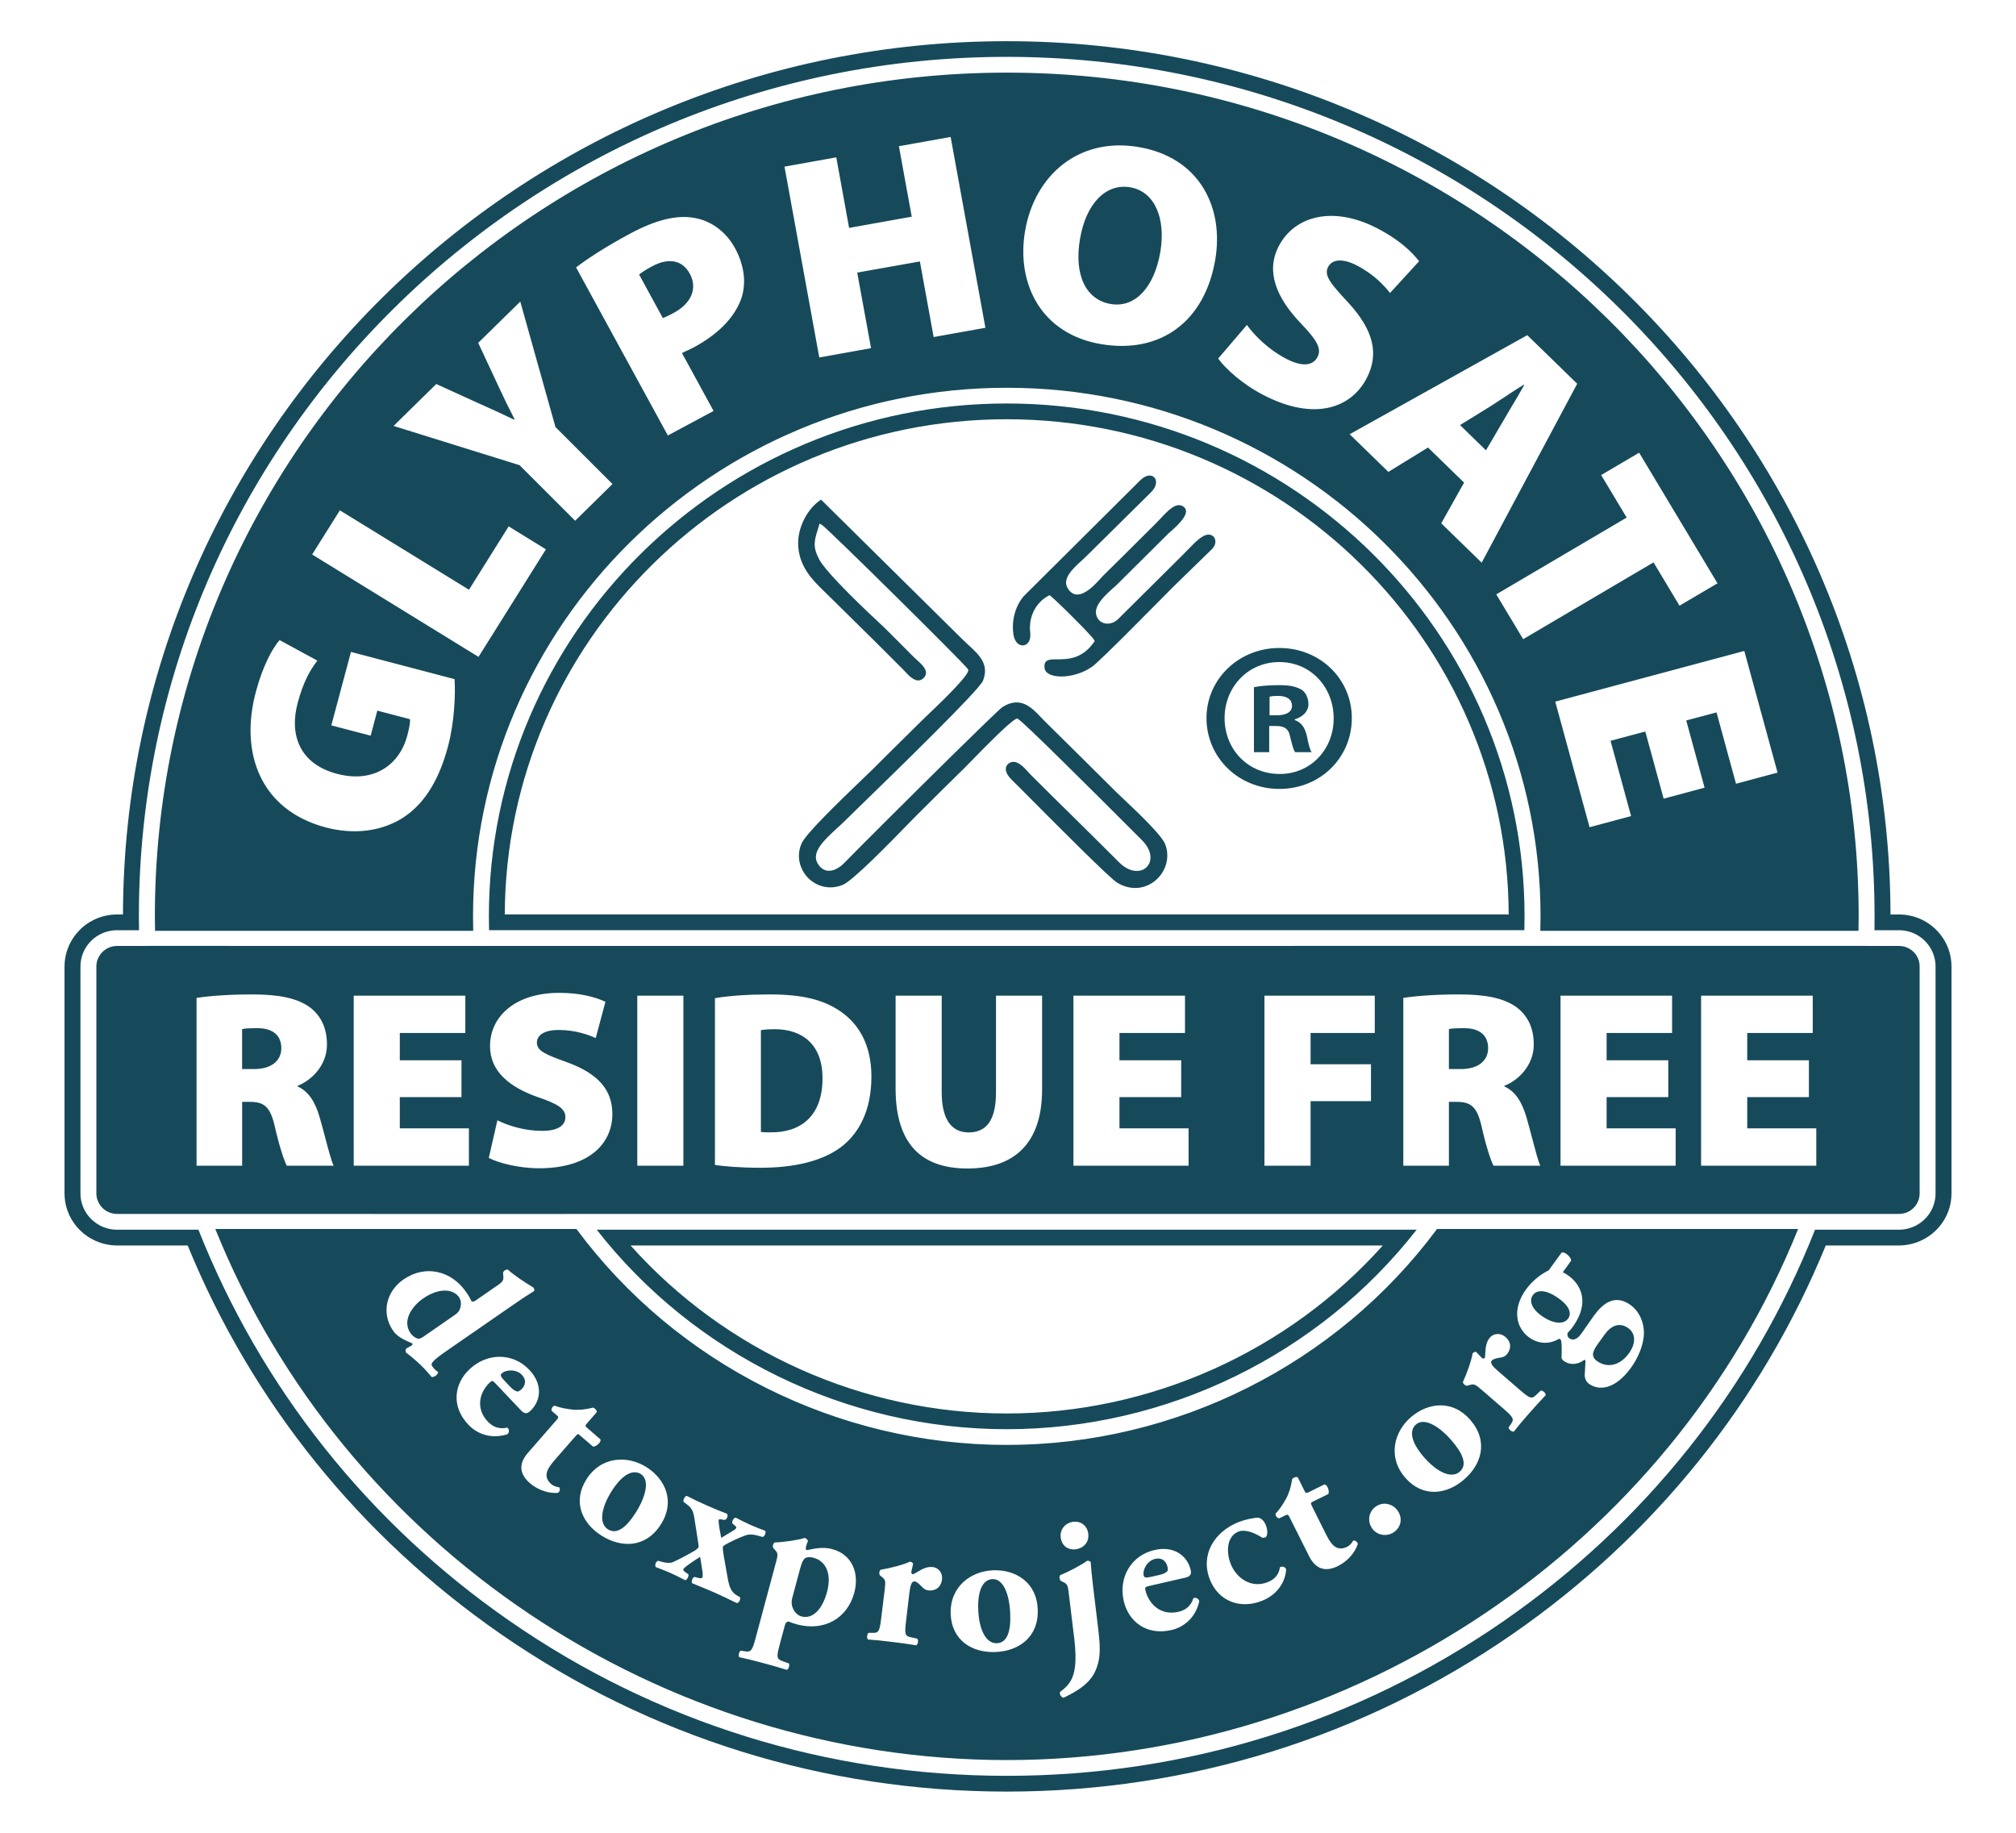 <svg xmlns="http://www.w3.org/2000/svg" fill="none" viewBox="0 0 44 40" height="40" width="44">
<path fill="#164A5B" d="M41.826 26.742C42.084 26.603 42.244 26.337 42.244 26.048V21.092C42.244 20.803 42.084 20.537 41.826 20.397C41.71 20.335 41.58 20.302 41.447 20.302H40.911C40.912 20.201 40.913 20.1 40.913 19.999C40.913 9.657 32.416 1.241 21.972 1.241C11.527 1.241 3.031 9.657 3.031 19.999C3.031 20.1 3.032 20.201 3.034 20.301L3.034 20.302H2.553C2.422 20.302 2.29 20.335 2.175 20.397C2.129 20.421 2.087 20.449 2.047 20.482C2.008 20.514 1.971 20.55 1.939 20.589C1.821 20.73 1.756 20.909 1.756 21.092V26.048C1.756 26.23 1.821 26.409 1.939 26.55C1.971 26.589 2.008 26.624 2.047 26.656C2.087 26.689 2.129 26.718 2.174 26.742C2.29 26.804 2.422 26.838 2.553 26.838H4.331C5.697 30.292 8.045 33.245 11.129 35.381C14.317 37.59 18.067 38.757 21.972 38.757C25.878 38.757 29.626 37.59 32.816 35.381C35.899 33.245 38.248 30.292 39.614 26.838H41.447C41.58 26.838 41.71 26.804 41.826 26.742ZM41.447 19.958C41.636 19.958 41.825 20.005 41.992 20.095C42.362 20.295 42.592 20.677 42.592 21.092V26.048C42.592 26.463 42.362 26.844 41.992 27.043C41.825 27.133 41.636 27.182 41.447 27.182H39.848C38.446 30.605 36.089 33.532 33.014 35.662C29.767 37.912 25.948 39.101 21.972 39.101C17.996 39.101 14.177 37.912 10.929 35.662C7.855 33.532 5.497 30.605 4.096 27.182H2.553C2.364 27.182 2.175 27.133 2.008 27.043C1.944 27.01 1.883 26.968 1.826 26.922C1.769 26.875 1.718 26.824 1.67 26.768C1.502 26.566 1.408 26.31 1.408 26.048V21.092C1.408 20.83 1.502 20.573 1.672 20.37C1.718 20.315 1.769 20.263 1.826 20.217C1.882 20.171 1.943 20.13 2.008 20.096C2.175 20.005 2.364 19.958 2.553 19.958H2.684C2.707 9.445 11.351 0.899 21.972 0.899C32.593 0.899 41.238 9.445 41.261 19.958H41.447ZM11.017 19.957C11.04 13.993 15.945 9.15 21.972 9.15C27.999 9.15 32.905 13.993 32.928 19.957H11.017ZM21.972 8.806C15.739 8.806 10.67 13.828 10.67 19.998C10.67 20.095 10.671 20.194 10.674 20.301H33.27C33.272 20.194 33.274 20.095 33.274 19.998C33.274 13.828 28.204 8.806 21.972 8.806ZM30.181 27.182C28.112 29.495 25.116 30.849 21.972 30.849C18.828 30.849 15.831 29.495 13.762 27.182H30.181ZM21.972 31.192C25.465 31.192 28.785 29.57 30.919 26.838H13.024C15.158 29.57 18.477 31.192 21.972 31.192ZM34.68 30.201C34.89 30.353 35.242 30.338 35.596 29.852C35.738 29.656 35.853 29.405 35.877 29.153C35.895 28.899 35.798 28.634 35.585 28.48C35.242 28.233 34.977 28.455 34.793 28.707C34.733 28.79 34.679 28.868 34.63 28.94L34.629 28.94C34.583 29.008 34.54 29.07 34.499 29.125C34.426 29.226 34.327 29.264 34.253 29.21C34.212 29.18 34.203 29.137 34.213 29.093L34.224 29.081L34.241 29.061L34.242 29.061C34.267 29.033 34.295 29.001 34.323 28.963C34.711 28.428 34.501 28.034 34.234 27.842C34.175 27.8 34.143 27.782 34.108 27.767L34.289 27.517C34.293 27.467 34.245 27.407 34.19 27.368C34.152 27.341 34.12 27.329 34.083 27.337L33.801 27.725C33.642 27.802 33.454 27.939 33.308 28.139C32.99 28.578 33.094 28.988 33.376 29.191C33.584 29.34 33.832 29.339 34.023 29.219C34.065 29.225 34.076 29.253 34.078 29.3C34.084 29.335 34.089 29.492 34.08 29.632C34.086 29.66 34.108 29.687 34.135 29.706C34.254 29.792 34.426 29.788 34.558 29.692C34.585 29.671 34.609 29.672 34.604 29.73L34.602 29.745L34.601 29.758L34.6 29.772C34.599 29.792 34.598 29.814 34.597 29.839L34.597 29.839C34.595 29.879 34.593 29.925 34.589 29.972C34.581 30.054 34.599 30.142 34.68 30.201ZM33.04 31.244C33.125 31.135 33.243 30.995 33.356 30.866C33.486 30.719 33.597 30.594 33.736 30.448C33.741 30.404 33.668 30.34 33.627 30.349L33.53 30.442C33.431 30.537 33.394 30.528 33.173 30.336L32.693 29.921C32.572 29.817 32.516 29.742 32.556 29.698C32.572 29.679 32.599 29.653 32.722 29.633C32.797 29.625 32.849 29.604 32.886 29.559C32.975 29.458 33.003 29.305 32.857 29.18C32.737 29.076 32.593 29.106 32.519 29.191C32.432 29.291 32.425 29.417 32.417 29.53C32.415 29.568 32.413 29.604 32.408 29.637C32.379 29.656 32.364 29.654 32.343 29.636C32.326 29.62 32.305 29.599 32.279 29.571L32.279 29.571L32.279 29.571L32.279 29.57C32.261 29.551 32.241 29.53 32.218 29.505C32.188 29.501 32.162 29.512 32.14 29.538C32.117 29.689 32.013 29.981 31.929 30.161C31.927 30.199 31.984 30.248 32.022 30.243L32.09 30.224C32.179 30.196 32.217 30.229 32.341 30.336L32.344 30.338L32.815 30.745C33.036 30.938 33.053 30.974 32.972 31.087L32.926 31.151C32.923 31.193 32.996 31.256 33.04 31.244ZM30.672 32.253C31.051 32.687 31.568 32.62 31.946 32.297C32.338 31.964 32.49 31.455 32.093 30.993C31.708 30.545 31.174 30.606 30.799 30.925C30.423 31.245 30.279 31.802 30.672 32.253ZM29.941 33.348C30.054 33.518 30.271 33.537 30.411 33.447C30.58 33.337 30.616 33.141 30.511 32.98C30.413 32.829 30.206 32.763 30.038 32.873C29.879 32.976 29.834 33.183 29.941 33.348ZM28.57 33.96C28.693 34.208 28.893 34.333 29.203 34.178C29.435 34.062 29.586 33.858 29.635 33.694C29.62 33.646 29.578 33.615 29.534 33.623C29.505 33.676 29.457 33.731 29.404 33.758C29.142 33.886 29.026 33.656 28.921 33.447L28.642 32.887C28.601 32.805 28.602 32.798 28.651 32.774L28.989 32.608C29.015 32.567 28.993 32.493 28.973 32.453C28.955 32.419 28.933 32.402 28.906 32.397L28.573 32.562C28.505 32.595 28.499 32.594 28.464 32.523L28.324 32.242C28.29 32.222 28.221 32.252 28.202 32.28C28.168 32.501 28.114 32.626 28.07 32.708C28.009 32.813 27.939 32.933 27.843 33.031C27.826 33.072 27.875 33.141 27.923 33.136L28.039 33.078C28.107 33.044 28.115 33.05 28.153 33.129L28.57 33.96ZM26.409 34.48C26.592 34.937 27.057 35.131 27.547 34.936C27.917 34.789 28.062 34.476 28.07 34.249C28.046 34.188 27.981 34.182 27.936 34.204C27.908 34.381 27.809 34.474 27.665 34.531C27.307 34.672 26.984 34.441 26.862 34.135C26.755 33.868 26.776 33.526 27.03 33.427C27.17 33.372 27.376 33.447 27.547 33.559C27.559 33.567 27.598 33.561 27.617 33.553C27.663 33.535 27.677 33.408 27.63 33.293C27.589 33.188 27.536 33.146 27.468 33.123C27.347 33.126 27.166 33.166 27.033 33.219C26.508 33.427 26.189 33.929 26.409 34.48ZM24.526 34.941C24.629 35.385 25.017 35.702 25.567 35.575C25.813 35.519 26.087 35.332 26.175 34.948C26.159 34.879 26.09 34.861 26.046 34.879C25.98 35.09 25.831 35.151 25.717 35.178C25.337 35.265 25.072 35.012 25 34.709C24.985 34.643 24.992 34.633 25.086 34.612L25.87 34.432C25.996 34.402 26.004 34.341 25.987 34.264C25.913 33.951 25.622 33.731 25.197 33.829C24.687 33.946 24.408 34.429 24.526 34.941ZM23.212 37.053C23.728 36.81 23.892 36.594 23.969 36.286C24.013 36.122 24.01 35.895 23.976 35.609L23.853 34.587C23.83 34.4 23.812 34.218 23.805 34.092C23.786 34.069 23.759 34.06 23.727 34.064C23.606 34.154 23.329 34.3 23.139 34.378C23.113 34.407 23.123 34.48 23.154 34.502L23.216 34.533C23.302 34.573 23.309 34.623 23.328 34.788L23.446 35.761C23.507 36.266 23.468 36.569 23.324 36.749C23.291 36.795 23.221 36.866 23.138 36.923C23.117 36.963 23.149 37.04 23.212 37.053ZM20.749 35.227C20.772 35.802 21.217 36.072 21.716 36.055C22.23 36.039 22.67 35.736 22.649 35.128C22.63 34.541 22.176 34.255 21.682 34.271C21.187 34.287 20.726 34.632 20.749 35.227ZM20.26 34.71C20.393 34.726 20.536 34.663 20.559 34.472C20.578 34.315 20.472 34.214 20.359 34.201C20.228 34.185 20.118 34.25 20.02 34.308L20.02 34.308C19.988 34.327 19.957 34.345 19.927 34.359C19.894 34.347 19.887 34.334 19.891 34.304C19.894 34.281 19.901 34.25 19.911 34.211C19.916 34.187 19.923 34.159 19.929 34.128C19.916 34.102 19.893 34.087 19.859 34.083C19.721 34.15 19.419 34.228 19.221 34.259C19.19 34.279 19.18 34.354 19.206 34.382L19.261 34.427C19.333 34.485 19.327 34.534 19.309 34.694L19.308 34.701L19.233 35.316C19.198 35.606 19.178 35.641 19.038 35.637L18.958 35.636C18.923 35.657 18.911 35.753 18.945 35.782C19.083 35.79 19.267 35.809 19.437 35.831C19.632 35.853 19.799 35.876 19.997 35.908C20.038 35.888 20.05 35.792 20.019 35.763L19.887 35.735C19.752 35.706 19.739 35.671 19.775 35.38L19.849 34.753C19.868 34.596 19.901 34.507 19.959 34.514C19.984 34.517 20.02 34.526 20.107 34.616C20.155 34.672 20.202 34.703 20.26 34.71ZM17.395 35.452C17.987 35.609 18.493 35.324 18.645 34.761C18.761 34.326 18.592 33.923 18.163 33.809C17.968 33.756 17.782 33.796 17.645 33.825L17.645 33.825L17.605 33.833C17.591 33.823 17.581 33.795 17.589 33.767L17.592 33.756C17.596 33.742 17.6 33.728 17.604 33.714C17.607 33.703 17.61 33.692 17.614 33.681C17.619 33.667 17.625 33.652 17.633 33.637C17.626 33.596 17.591 33.569 17.561 33.566C17.426 33.611 17.089 33.66 16.91 33.663C16.874 33.681 16.855 33.754 16.877 33.784L16.923 33.836C16.988 33.905 16.975 33.953 16.932 34.112L16.931 34.115L16.492 35.749C16.416 36.031 16.39 36.062 16.253 36.039L16.17 36.025C16.131 36.041 16.106 36.134 16.136 36.168C16.284 36.199 16.443 36.238 16.621 36.286C16.811 36.336 16.972 36.383 17.173 36.444C17.215 36.43 17.241 36.336 17.215 36.303L17.081 36.255C16.95 36.207 16.942 36.17 17.018 35.89L17.125 35.491C17.147 35.406 17.178 35.389 17.218 35.39C17.251 35.409 17.34 35.436 17.395 35.452ZM15.622 34.769C15.767 34.834 15.915 34.905 16.079 34.987C16.128 34.991 16.169 34.9 16.151 34.859L16.11 34.836C15.986 34.767 15.926 34.695 15.881 34.437L15.793 33.938C15.781 33.872 15.77 33.776 15.78 33.754C15.788 33.735 15.823 33.716 15.884 33.682L15.904 33.672C16.041 33.6 16.258 33.505 16.328 33.494C16.406 33.483 16.47 33.494 16.588 33.528L16.645 33.544C16.69 33.536 16.73 33.435 16.697 33.407C16.598 33.372 16.497 33.332 16.401 33.29C16.264 33.228 16.166 33.18 16.058 33.123C16.013 33.121 15.963 33.213 15.987 33.251L16.024 33.282C16.058 33.31 16.077 33.328 16.07 33.342C16.062 33.363 16.051 33.376 16.012 33.4C15.91 33.463 15.804 33.526 15.742 33.563C15.737 33.538 15.732 33.514 15.727 33.49L15.727 33.489C15.712 33.415 15.698 33.341 15.689 33.261C15.683 33.203 15.683 33.18 15.69 33.165C15.695 33.154 15.728 33.154 15.761 33.164L15.811 33.173C15.864 33.169 15.902 33.072 15.864 33.036C15.723 32.982 15.587 32.927 15.448 32.865C15.238 32.773 15.136 32.723 14.991 32.648C14.948 32.642 14.902 32.746 14.919 32.777L14.991 32.832C15.067 32.888 15.126 32.95 15.15 33.103L15.214 33.51L15.227 33.596L15.227 33.597C15.245 33.709 15.252 33.754 15.246 33.767C15.237 33.786 15.214 33.807 15.174 33.836C15.085 33.892 14.763 34.064 14.681 34.095C14.629 34.118 14.537 34.11 14.466 34.092L14.364 34.064C14.312 34.077 14.286 34.166 14.312 34.201C14.434 34.247 14.527 34.283 14.616 34.322C14.733 34.376 14.848 34.429 14.955 34.487C14.993 34.486 15.043 34.393 15.023 34.357L14.966 34.318C14.918 34.283 14.906 34.268 14.914 34.249C14.925 34.226 14.955 34.2 15.01 34.159C15.097 34.097 15.189 34.034 15.279 33.978C15.297 34.07 15.31 34.153 15.322 34.238L15.332 34.303C15.34 34.366 15.337 34.41 15.33 34.425C15.324 34.441 15.306 34.451 15.248 34.439L15.155 34.416C15.113 34.429 15.079 34.525 15.108 34.554C15.287 34.626 15.469 34.702 15.622 34.769ZM12.798 32.288C12.491 32.776 12.705 33.247 13.127 33.514C13.561 33.788 14.096 33.786 14.423 33.271C14.74 32.776 14.527 32.285 14.11 32.02C13.693 31.757 13.115 31.783 12.798 32.288ZM12.137 31.83L12.549 31.358C12.609 31.288 12.616 31.288 12.656 31.325L12.941 31.57C12.989 31.578 13.049 31.53 13.078 31.495C13.103 31.467 13.11 31.44 13.106 31.415L12.823 31.17C12.766 31.122 12.766 31.115 12.819 31.056L13.025 30.819C13.031 30.78 12.977 30.728 12.944 30.721C12.724 30.775 12.587 30.774 12.495 30.764C12.376 30.75 12.237 30.729 12.108 30.68C12.065 30.68 12.019 30.751 12.043 30.794L12.141 30.878C12.198 30.927 12.195 30.936 12.138 31.002L11.525 31.705C11.343 31.912 11.303 32.143 11.566 32.37C11.761 32.539 12.009 32.598 12.18 32.581C12.22 32.548 12.23 32.497 12.207 32.461C12.148 32.453 12.077 32.431 12.034 32.393C11.813 32.202 11.982 32.007 12.137 31.83ZM11.071 31.157C10.854 31.206 10.726 31.108 10.645 31.024C10.377 30.741 10.461 30.387 10.691 30.172C10.74 30.126 10.751 30.126 10.817 30.196L11.369 30.779C11.459 30.873 11.516 30.848 11.574 30.794C11.809 30.572 11.851 30.211 11.552 29.896C11.193 29.517 10.632 29.521 10.248 29.883C9.916 30.195 9.836 30.688 10.225 31.097C10.398 31.279 10.699 31.42 11.076 31.302C11.128 31.252 11.109 31.183 11.071 31.157ZM9.563 29.945C9.502 29.902 9.475 29.879 9.433 29.817C9.387 29.753 9.456 29.684 9.78 29.46L11.149 28.513C11.366 28.362 11.513 28.265 11.659 28.175C11.666 28.15 11.659 28.124 11.642 28.1C11.449 27.985 11.221 27.833 11.084 27.709C11.046 27.7 10.982 27.739 10.98 27.78L10.986 27.864C10.993 27.959 10.956 27.985 10.822 28.079L10.822 28.079L10.818 28.081L10.377 28.386C10.35 28.405 10.315 28.415 10.288 28.397C10.272 28.353 10.221 28.265 10.168 28.19C9.852 27.739 9.289 27.59 8.805 27.925C8.433 28.182 8.311 28.658 8.584 29.049C8.672 29.175 8.831 29.249 8.991 29.316C9.01 29.323 9.01 29.343 8.984 29.366L8.87 29.429C8.848 29.456 8.846 29.497 8.863 29.52C8.865 29.522 8.874 29.529 8.891 29.542C8.97 29.603 9.205 29.783 9.418 30.051C9.473 30.064 9.558 30.004 9.563 29.945ZM23.752 33.473C23.732 33.307 23.6 33.193 23.425 33.213C23.259 33.234 23.128 33.371 23.15 33.553C23.17 33.723 23.294 33.834 23.477 33.813C23.634 33.794 23.775 33.672 23.752 33.473ZM21.973 31.535C25.668 31.535 29.173 29.776 31.364 26.822H39.245C36.445 33.766 29.534 38.413 21.973 38.413C14.409 38.413 7.499 33.766 4.699 26.822H12.581C14.771 29.776 18.276 31.535 21.973 31.535ZM11.286 30.369C11.233 30.356 11.181 30.314 11.141 30.271L11.035 30.16C10.943 30.062 10.905 30.017 10.948 29.977C11.044 29.886 11.271 29.879 11.392 30.007C11.489 30.11 11.477 30.231 11.377 30.325C11.345 30.353 11.309 30.376 11.286 30.369ZM31.071 31.794C30.774 31.448 30.766 31.208 30.905 31.088C31.087 30.933 31.405 31.123 31.673 31.428C31.921 31.711 32.039 31.968 31.856 32.122C31.672 32.279 31.357 32.125 31.071 31.794ZM13.985 32.17C13.829 32.073 13.602 32.151 13.356 32.533C13.121 32.903 13.063 33.248 13.269 33.377C13.47 33.505 13.684 33.319 13.883 33C14.096 32.657 14.187 32.299 13.985 32.17ZM25.314 34.37L25.164 34.405C25.034 34.435 24.975 34.444 24.962 34.388C24.932 34.257 25.04 34.061 25.213 34.022C25.351 33.99 25.45 34.061 25.481 34.196C25.491 34.236 25.491 34.279 25.474 34.295C25.435 34.334 25.373 34.357 25.314 34.37ZM21.663 34.464C21.479 34.469 21.335 34.663 21.35 35.117C21.364 35.555 21.513 35.871 21.756 35.863C21.994 35.855 22.065 35.582 22.048 35.208C22.031 34.802 21.902 34.456 21.663 34.464ZM35.54 28.988C35.344 28.846 35.159 28.936 35.025 29.121L34.861 29.349C34.794 29.44 34.764 29.522 34.767 29.569C34.773 29.625 34.806 29.67 34.851 29.702C35.082 29.868 35.357 29.803 35.551 29.537C35.706 29.323 35.703 29.105 35.54 28.988ZM10.018 28.31C10.073 28.39 10.071 28.502 10.027 28.594C10.009 28.626 9.982 28.661 9.927 28.698L9.259 29.161C9.198 29.204 9.151 29.231 9.101 29.21C9.041 29.185 8.995 29.146 8.961 29.098C8.764 28.818 9.006 28.498 9.232 28.341C9.594 28.091 9.896 28.136 10.018 28.31ZM34.019 28.337C33.742 28.139 33.544 28.145 33.456 28.265C33.378 28.37 33.407 28.544 33.638 28.712C33.896 28.897 34.127 28.914 34.225 28.778C34.301 28.673 34.267 28.515 34.019 28.337ZM17.571 34.008C17.614 33.978 17.688 33.979 17.757 33.998C18.024 34.069 18.157 34.346 18.051 34.741C17.951 35.116 17.742 35.345 17.491 35.278C17.426 35.261 17.358 35.204 17.321 35.133C17.276 35.056 17.267 34.964 17.291 34.875L17.464 34.23C17.506 34.073 17.545 34.027 17.571 34.008ZM37.889 17.105L37.464 15.548L36.803 15.724L37.203 17.191L36.31 17.431L35.909 15.965L35.151 16.168L35.599 17.811L34.693 18.054L33.944 15.313L38.07 14.207L38.796 16.862L37.889 17.105ZM33.244 13.95L32.657 12.972L35.503 11.296L34.946 10.368L35.775 9.88L37.485 12.731L36.656 13.219L36.089 12.274L33.244 13.95ZM31.456 11.421L31.954 10.533L31.167 9.767L30.302 10.299L29.457 9.477L33.334 7.315L34.423 8.375L32.338 12.28L31.456 11.421ZM27.582 8.625C27.126 8.392 26.744 8.046 26.587 7.825L27.214 7.092C27.384 7.329 27.695 7.636 28.077 7.833C28.426 8.013 28.655 7.982 28.755 7.792C28.852 7.61 28.738 7.416 28.386 7.052C27.861 6.499 27.619 5.928 27.91 5.37C28.259 4.708 29.096 4.487 30.052 4.979C30.501 5.21 30.785 5.461 30.973 5.701L30.338 6.394C30.214 6.237 29.988 5.987 29.611 5.792C29.302 5.633 29.074 5.658 28.987 5.825C28.887 6.015 29.048 6.196 29.436 6.615C29.986 7.216 30.1 7.735 29.826 8.259C29.487 8.905 28.69 9.196 27.582 8.625ZM26.524 5.663C26.297 7.008 25.339 7.727 24.04 7.512C22.732 7.295 22.177 6.203 22.372 5.045C22.579 3.825 23.543 2.992 24.837 3.207C26.194 3.431 26.714 4.542 26.524 5.663ZM20.377 7.356L20.077 5.706L18.709 5.949L19.011 7.599L17.881 7.802L17.122 3.637L18.252 3.434L18.532 4.974L19.899 4.729L19.619 3.191L20.748 2.989L21.507 7.154L20.377 7.356ZM16.174 6.529C16.018 6.955 15.643 7.313 15.136 7.584C15.08 7.614 15.028 7.638 14.982 7.658C14.945 7.675 14.912 7.69 14.884 7.705L15.574 8.969L14.576 9.504L12.573 5.836C12.823 5.647 13.197 5.396 13.767 5.091C14.309 4.802 14.752 4.692 15.124 4.751C15.482 4.8 15.834 5.034 16.041 5.414C16.246 5.791 16.296 6.186 16.174 6.529ZM12.553 11.365L11.339 10.152L8.59 9.296L9.522 8.381L10.457 8.807L10.485 8.819C10.761 8.943 10.966 9.035 11.222 9.16L11.232 9.152C11.107 8.911 10.996 8.684 10.867 8.404L10.437 7.483L11.355 6.582L12.123 9.32L13.368 10.564L12.553 11.365ZM10.444 14.336L6.813 12.102L7.418 11.138L10.236 12.871L11.102 11.488L11.915 11.989L10.444 14.336ZM9.776 16.297C9.562 17.097 9.214 17.59 8.76 17.869C8.289 18.153 7.703 18.215 7.108 18.058C5.675 17.676 5.23 16.423 5.584 15.1C5.731 14.547 5.941 14.154 6.102 13.97L6.927 14.418C6.767 14.624 6.619 14.883 6.496 15.345C6.315 16.019 6.522 16.67 7.361 16.89C8.133 17.093 8.713 16.718 8.89 16.051C8.931 15.899 8.957 15.757 8.947 15.696L8.235 15.509L8.09 16.056L7.231 15.831L7.66 14.228L9.921 14.822C9.943 15.157 9.919 15.762 9.776 16.297ZM21.974 1.585C11.72 1.585 3.38 9.847 3.38 19.999C3.38 20.105 3.381 20.21 3.384 20.315H10.328C10.326 20.205 10.324 20.1 10.324 19.999C10.324 13.638 15.55 8.463 21.974 8.463C28.396 8.463 33.623 13.638 33.623 19.999C33.623 20.095 33.62 20.195 33.618 20.299V20.299V20.299V20.299L33.617 20.315H40.562C40.565 20.21 40.566 20.105 40.566 19.999C40.566 9.847 32.226 1.585 21.974 1.585ZM24.662 4.087C24.13 3.999 23.7 4.45 23.571 5.217C23.438 6.004 23.7 6.544 24.244 6.635C24.788 6.725 25.197 6.252 25.325 5.495C25.445 4.778 25.212 4.178 24.662 4.087ZM14.232 5.812C14.087 5.89 13.993 5.954 13.949 5.992L14.467 6.942C14.527 6.918 14.596 6.888 14.701 6.83C15.092 6.622 15.229 6.291 15.054 5.972C14.904 5.695 14.617 5.606 14.232 5.812ZM31.866 9.277L32.535 8.864C32.625 8.807 32.731 8.737 32.84 8.665L32.84 8.665C32.984 8.569 33.133 8.47 33.257 8.396L33.266 8.404C33.194 8.535 33.098 8.696 33.007 8.849C32.943 8.957 32.88 9.061 32.83 9.15L32.432 9.828L31.866 9.277ZM39.641 25.442H37.127V21.73H39.564V22.545H38.134V23.14H39.48V23.944H38.134V24.626H39.641V25.442ZM36.572 25.442H34.059V21.73H36.494V22.545H35.065V23.14H36.411V23.944H35.065V24.626H36.572V25.442ZM32.596 25.442C32.541 25.331 32.44 25.045 32.336 24.583C32.235 24.142 32.096 24.048 31.785 24.048H31.623V25.442H30.628V21.779C30.911 21.735 31.34 21.703 31.841 21.703C32.413 21.703 32.824 21.779 33.108 21.989C33.348 22.176 33.475 22.44 33.475 22.798C33.475 23.261 33.125 23.586 32.835 23.696V23.712C33.081 23.823 33.219 24.059 33.314 24.379C33.354 24.518 33.397 24.677 33.437 24.831C33.508 25.1 33.573 25.35 33.619 25.442H32.596ZM30.005 22.545H28.604V23.227H29.922V24.032H28.604V25.442H27.597V21.73H30.005V22.545ZM25.941 25.442H23.428V21.73H25.863V22.545H24.433V23.14H25.78V23.944H24.433V24.626H25.941V25.442ZM22.744 23.778C22.744 24.924 22.166 25.502 21.115 25.502C20.092 25.502 19.547 24.946 19.547 23.757V21.73H20.553V23.839C20.553 24.4 20.747 24.715 21.142 24.715C21.542 24.715 21.738 24.429 21.738 23.839V21.73H22.744V23.778ZM18.363 25.029C17.951 25.342 17.334 25.486 16.6 25.486C16.121 25.486 15.793 25.452 15.604 25.425V21.785C15.922 21.73 16.349 21.703 16.794 21.703C17.517 21.703 17.968 21.818 18.341 22.071C18.752 22.352 19.019 22.815 19.019 23.498C19.019 24.258 18.73 24.747 18.363 25.029ZM14.915 25.442H13.909V21.73H14.915V25.442ZM11.768 25.497C11.318 25.497 10.878 25.381 10.668 25.271L10.856 24.45C11.084 24.566 11.45 24.681 11.829 24.681C12.174 24.681 12.34 24.566 12.34 24.379C12.34 24.198 12.174 24.093 11.752 23.949C11.118 23.729 10.695 23.382 10.695 22.831C10.695 22.176 11.257 21.669 12.202 21.669C12.647 21.669 12.97 21.752 13.214 21.863L13.002 22.655C12.841 22.584 12.563 22.479 12.191 22.479C11.885 22.479 11.718 22.589 11.718 22.755C11.718 22.941 11.918 23.018 12.391 23.189C13.063 23.437 13.365 23.794 13.365 24.313C13.365 24.951 12.864 25.497 11.768 25.497ZM10.234 25.442H7.72V21.73H10.156V22.545H8.726V23.14H10.072V23.944H8.726V24.626H10.234V25.442ZM6.259 25.442C6.203 25.331 6.103 25.045 5.997 24.583C5.896 24.142 5.758 24.048 5.446 24.048H5.285V25.442H4.29V21.779C4.574 21.735 5.001 21.703 5.502 21.703C6.074 21.703 6.487 21.779 6.77 21.989C7.009 22.176 7.136 22.44 7.136 22.798C7.136 23.261 6.786 23.586 6.497 23.696V23.712C6.742 23.823 6.881 24.059 6.975 24.379C7.015 24.516 7.057 24.673 7.097 24.825L7.097 24.825C7.168 25.096 7.236 25.35 7.282 25.442H6.259ZM41.661 20.699C41.596 20.663 41.521 20.645 41.447 20.645L40.556 20.644H33.604L10.341 20.645L3.389 20.644L2.555 20.645C2.48 20.645 2.406 20.663 2.341 20.699C2.332 20.704 2.324 20.708 2.315 20.714C2.299 20.724 2.283 20.735 2.269 20.747C2.246 20.765 2.225 20.785 2.208 20.808C2.141 20.887 2.103 20.988 2.103 21.091V26.047C2.103 26.15 2.141 26.25 2.208 26.331C2.225 26.352 2.246 26.373 2.269 26.392C2.291 26.41 2.315 26.426 2.341 26.44C2.406 26.475 2.48 26.494 2.555 26.494H4.57L12.339 26.495L12.338 26.494H31.607H41.447C41.521 26.494 41.596 26.475 41.661 26.44C41.806 26.361 41.897 26.21 41.897 26.047V21.091C41.897 20.927 41.808 20.777 41.661 20.699ZM31.623 22.461C31.673 22.445 31.774 22.44 31.962 22.44C32.296 22.44 32.479 22.6 32.479 22.875C32.479 23.151 32.262 23.332 31.885 23.332H31.623V22.461ZM16.607 22.483C16.655 22.473 16.756 22.462 16.912 22.462C17.518 22.462 17.952 22.803 17.952 23.53C17.952 24.367 17.468 24.72 16.817 24.713C16.75 24.713 16.655 24.713 16.607 24.703V22.483ZM5.284 22.461C5.335 22.445 5.435 22.44 5.624 22.44C5.957 22.44 6.14 22.6 6.14 22.875C6.14 23.151 5.923 23.332 5.546 23.332H5.284V22.461ZM22.932 13.009C22.991 13.054 23.251 13.304 23.481 13.536C23.679 13.735 23.86 13.926 23.879 13.966L23.892 13.992L23.875 14.016C23.617 14.387 23.299 14.389 23.064 14.39H23.063C22.899 14.39 22.785 14.392 22.796 14.566C22.799 14.607 22.814 14.64 22.838 14.666C22.872 14.702 22.922 14.728 22.986 14.744C23.053 14.761 23.133 14.767 23.218 14.763C23.454 14.749 23.731 14.654 23.911 14.489C24.189 14.237 24.657 13.765 25.067 13.351L25.068 13.35L25.069 13.349L25.07 13.349L25.157 13.261L25.401 13.015C25.48 12.935 25.553 12.862 25.615 12.799L26.46 11.976C26.483 11.951 26.501 11.922 26.512 11.894C26.526 11.858 26.53 11.82 26.523 11.786C26.517 11.755 26.503 11.726 26.479 11.705C26.467 11.694 26.452 11.685 26.435 11.678C26.29 11.623 26.119 11.798 25.939 11.983L25.938 11.984C25.926 11.997 25.913 12.01 25.9 12.023C25.875 12.05 25.85 12.076 25.824 12.101L24.413 13.502C24.377 13.54 24.335 13.567 24.293 13.586C24.241 13.607 24.187 13.615 24.135 13.609C24.084 13.602 24.035 13.58 23.995 13.543C23.972 13.52 23.953 13.492 23.939 13.458C23.843 13.241 24.111 13 24.287 12.841L24.312 12.82L24.332 12.802C24.346 12.789 24.36 12.776 24.373 12.764L25.505 11.64C25.512 11.633 25.524 11.623 25.538 11.611L25.558 11.593L25.567 11.586C25.642 11.518 25.763 11.409 25.834 11.299C25.895 11.206 25.915 11.112 25.822 11.052C25.669 10.957 25.509 11.126 25.332 11.314C25.292 11.356 25.25 11.4 25.212 11.438L25.159 11.491L25.082 11.568L25.005 11.644L25.004 11.645L24.993 11.656C24.877 11.771 24.762 11.885 24.64 12.007C24.581 12.066 24.523 12.124 24.466 12.18C24.372 12.272 24.281 12.363 24.186 12.456L24.177 12.464L24.174 12.467L24.16 12.481L24.08 12.561C24.069 12.571 24.057 12.585 24.042 12.601C24.038 12.606 24.033 12.611 24.028 12.617L24.014 12.632L24.014 12.632L24.014 12.632C23.947 12.706 23.851 12.81 23.747 12.883C23.599 12.988 23.439 13.031 23.319 12.863C23.16 12.644 23.402 12.422 23.611 12.232L23.611 12.232L23.611 12.232L23.616 12.228C23.645 12.201 23.674 12.175 23.697 12.152L25.111 10.754C25.214 10.656 25.244 10.556 25.226 10.484C25.221 10.458 25.208 10.435 25.191 10.418L25.188 10.415C25.185 10.412 25.181 10.409 25.178 10.406C25.174 10.403 25.169 10.399 25.164 10.396C25.153 10.39 25.141 10.386 25.128 10.383C25.062 10.367 24.971 10.395 24.877 10.492L24.876 10.493L22.339 13.016C22.253 13.118 22.184 13.25 22.144 13.4C22.107 13.536 22.095 13.688 22.119 13.846C22.137 13.973 22.197 14.048 22.264 14.075C22.289 14.084 22.315 14.088 22.339 14.085C22.353 14.083 22.366 14.08 22.378 14.074C22.388 14.07 22.398 14.065 22.407 14.057C22.462 14.017 22.499 13.934 22.485 13.809C22.465 13.633 22.495 13.473 22.561 13.339C22.631 13.195 22.742 13.079 22.878 13.005L22.906 12.991L22.932 13.009ZM17.942 11.459C17.998 11.491 18.767 12.24 19.535 12.999C20.316 13.77 21.098 14.554 21.126 14.605L21.132 14.614L21.133 14.623C21.15 14.743 20.513 15.351 20.219 15.631L20.205 15.644C20.152 15.694 20.113 15.733 20.093 15.753C19.831 16.011 19.581 16.258 19.326 16.511L19.034 16.802L18.992 16.843C18.943 16.891 18.878 16.953 18.801 17.026L18.766 17.06C18.333 17.477 17.598 18.184 17.497 18.404C17.416 18.582 17.421 18.769 17.486 18.929C17.519 19.012 17.569 19.089 17.631 19.154C17.694 19.219 17.769 19.273 17.851 19.309C18.009 19.379 18.196 19.391 18.39 19.314C18.607 19.23 19.433 18.381 19.831 17.972L19.832 17.971C19.867 17.936 19.898 17.904 19.926 17.875L19.927 17.874L19.929 17.873C19.96 17.841 19.986 17.815 20.006 17.795L20.013 17.787L20.29 17.512C20.371 17.431 20.452 17.35 20.533 17.27L20.719 17.087L20.801 17.006L20.901 16.907L21.065 16.746C21.1 16.711 21.15 16.66 21.21 16.598L21.258 16.549C21.552 16.249 22.026 15.765 22.174 15.691L22.194 15.682L22.216 15.69C22.316 15.731 23.914 17.327 24.621 18.034C24.765 18.179 24.873 18.286 24.921 18.334L24.921 18.334L24.923 18.336L24.925 18.338C25.087 18.499 25.132 18.666 25.101 18.792C25.087 18.844 25.06 18.89 25.024 18.926C24.987 18.962 24.941 18.988 24.887 19C24.756 19.03 24.584 18.983 24.416 18.812L24.409 18.805C24.347 18.742 24.288 18.682 24.226 18.622C24.165 18.561 24.104 18.499 24.036 18.433L23.688 18.088C23.55 17.952 23.413 17.816 23.27 17.675C23.226 17.632 23.183 17.589 23.139 17.547C23.054 17.462 22.97 17.38 22.887 17.297C22.761 17.173 22.635 17.048 22.505 16.918C22.498 16.911 22.492 16.904 22.485 16.897C22.475 16.886 22.464 16.874 22.453 16.862L22.451 16.86L22.448 16.856L22.447 16.855C22.356 16.755 22.222 16.606 22.092 16.63C22.057 16.636 22.022 16.653 21.996 16.678C21.98 16.695 21.966 16.715 21.959 16.738C21.952 16.76 21.95 16.787 21.955 16.817C21.965 16.873 22.003 16.942 22.08 17.017L22.081 17.018L22.082 17.019L22.083 17.02C22.113 17.05 22.16 17.096 22.221 17.157C22.291 17.227 22.381 17.317 22.482 17.419C23.112 18.053 24.225 19.171 24.385 19.266C24.544 19.361 24.704 19.392 24.85 19.376C24.99 19.36 25.117 19.301 25.221 19.214C25.324 19.125 25.404 19.009 25.444 18.879C25.489 18.737 25.491 18.577 25.429 18.421C25.353 18.226 24.839 17.738 24.526 17.442C24.465 17.385 24.412 17.334 24.372 17.295C24.359 17.282 24.346 17.27 24.336 17.26C23.861 16.787 23.403 16.333 22.929 15.866L22.792 15.73C22.778 15.716 22.762 15.699 22.746 15.682L22.745 15.681L22.713 15.648C22.518 15.443 22.268 15.181 21.876 15.434C21.819 15.472 21.338 15.94 20.748 16.52C19.855 17.4 18.717 18.535 18.417 18.843C18.375 18.886 18.322 18.927 18.266 18.957C18.211 18.987 18.151 19.005 18.091 19.005C18.028 19.005 17.967 18.983 17.912 18.93C17.906 18.924 17.9 18.919 17.895 18.912L17.89 18.907L17.884 18.9C17.869 18.881 17.854 18.86 17.84 18.835C17.707 18.592 17.997 18.326 18.27 18.074C18.307 18.041 18.343 18.008 18.377 17.976C18.395 17.958 18.413 17.941 18.431 17.924C18.486 17.869 18.585 17.772 18.711 17.65C19.502 16.881 21.376 15.06 21.454 14.857C21.594 14.501 21.378 14.3 21.142 14.082C21.09 14.033 21.037 13.983 20.986 13.934L17.921 10.905C17.781 10.992 17.645 11.145 17.55 11.333C17.459 11.515 17.405 11.728 17.423 11.94C17.459 12.391 17.75 12.674 17.975 12.893L17.977 12.895L18.035 12.952L18.038 12.955C18.167 13.082 18.295 13.207 18.421 13.332L18.422 13.333C18.853 13.757 19.28 14.177 19.713 14.614L19.724 14.625L19.732 14.634L19.745 14.648L19.749 14.652C19.756 14.66 19.763 14.668 19.771 14.676L19.772 14.677C19.787 14.693 19.804 14.712 19.823 14.73C19.916 14.82 20.045 14.91 20.158 14.798C20.27 14.683 20.181 14.564 20.08 14.467C20.073 14.46 20.065 14.453 20.058 14.446C20.042 14.431 20.027 14.417 20.012 14.404L19.994 14.386C19.991 14.384 19.988 14.382 19.986 14.38C19.973 14.368 19.961 14.357 19.951 14.348C19.859 14.256 19.766 14.163 19.672 14.068L19.669 14.065C19.491 13.885 19.311 13.703 19.112 13.519C18.953 13.372 18.58 13.018 18.283 12.703C18.096 12.504 17.938 12.32 17.88 12.21C17.735 11.936 17.774 11.803 17.839 11.587C17.85 11.553 17.861 11.517 17.869 11.489L17.887 11.427L17.942 11.459ZM27.709 15.611H27.866C28.051 15.611 28.199 15.551 28.199 15.405C28.199 15.274 28.102 15.188 27.893 15.188C27.805 15.188 27.744 15.196 27.709 15.204V15.611ZM28.26 15.699V15.715C28.399 15.767 28.478 15.871 28.523 16.062C28.566 16.278 28.592 16.365 28.627 16.416H28.269C28.233 16.375 28.209 16.281 28.178 16.16L28.178 16.16C28.171 16.132 28.163 16.102 28.155 16.071C28.128 15.915 28.041 15.845 27.858 15.845H27.701V16.416H27.368V14.998C27.499 14.971 27.683 14.953 27.919 14.953C28.189 14.953 28.312 14.998 28.417 15.058C28.496 15.118 28.557 15.231 28.557 15.37C28.557 15.525 28.435 15.646 28.26 15.699ZM27.931 16.892C27.234 16.892 26.727 16.352 26.727 15.671C26.727 15 27.234 14.449 27.922 14.449C28.61 14.449 29.108 15 29.108 15.68C29.108 16.352 28.61 16.892 27.931 16.892ZM27.922 14.142C27.037 14.142 26.332 14.823 26.332 15.671C26.332 16.538 27.037 17.218 27.922 17.218C28.816 17.218 29.504 16.538 29.504 15.671C29.504 14.823 28.816 14.142 27.922 14.142Z" clip-rule="evenodd" fill-rule="evenodd"></path>
</svg>
